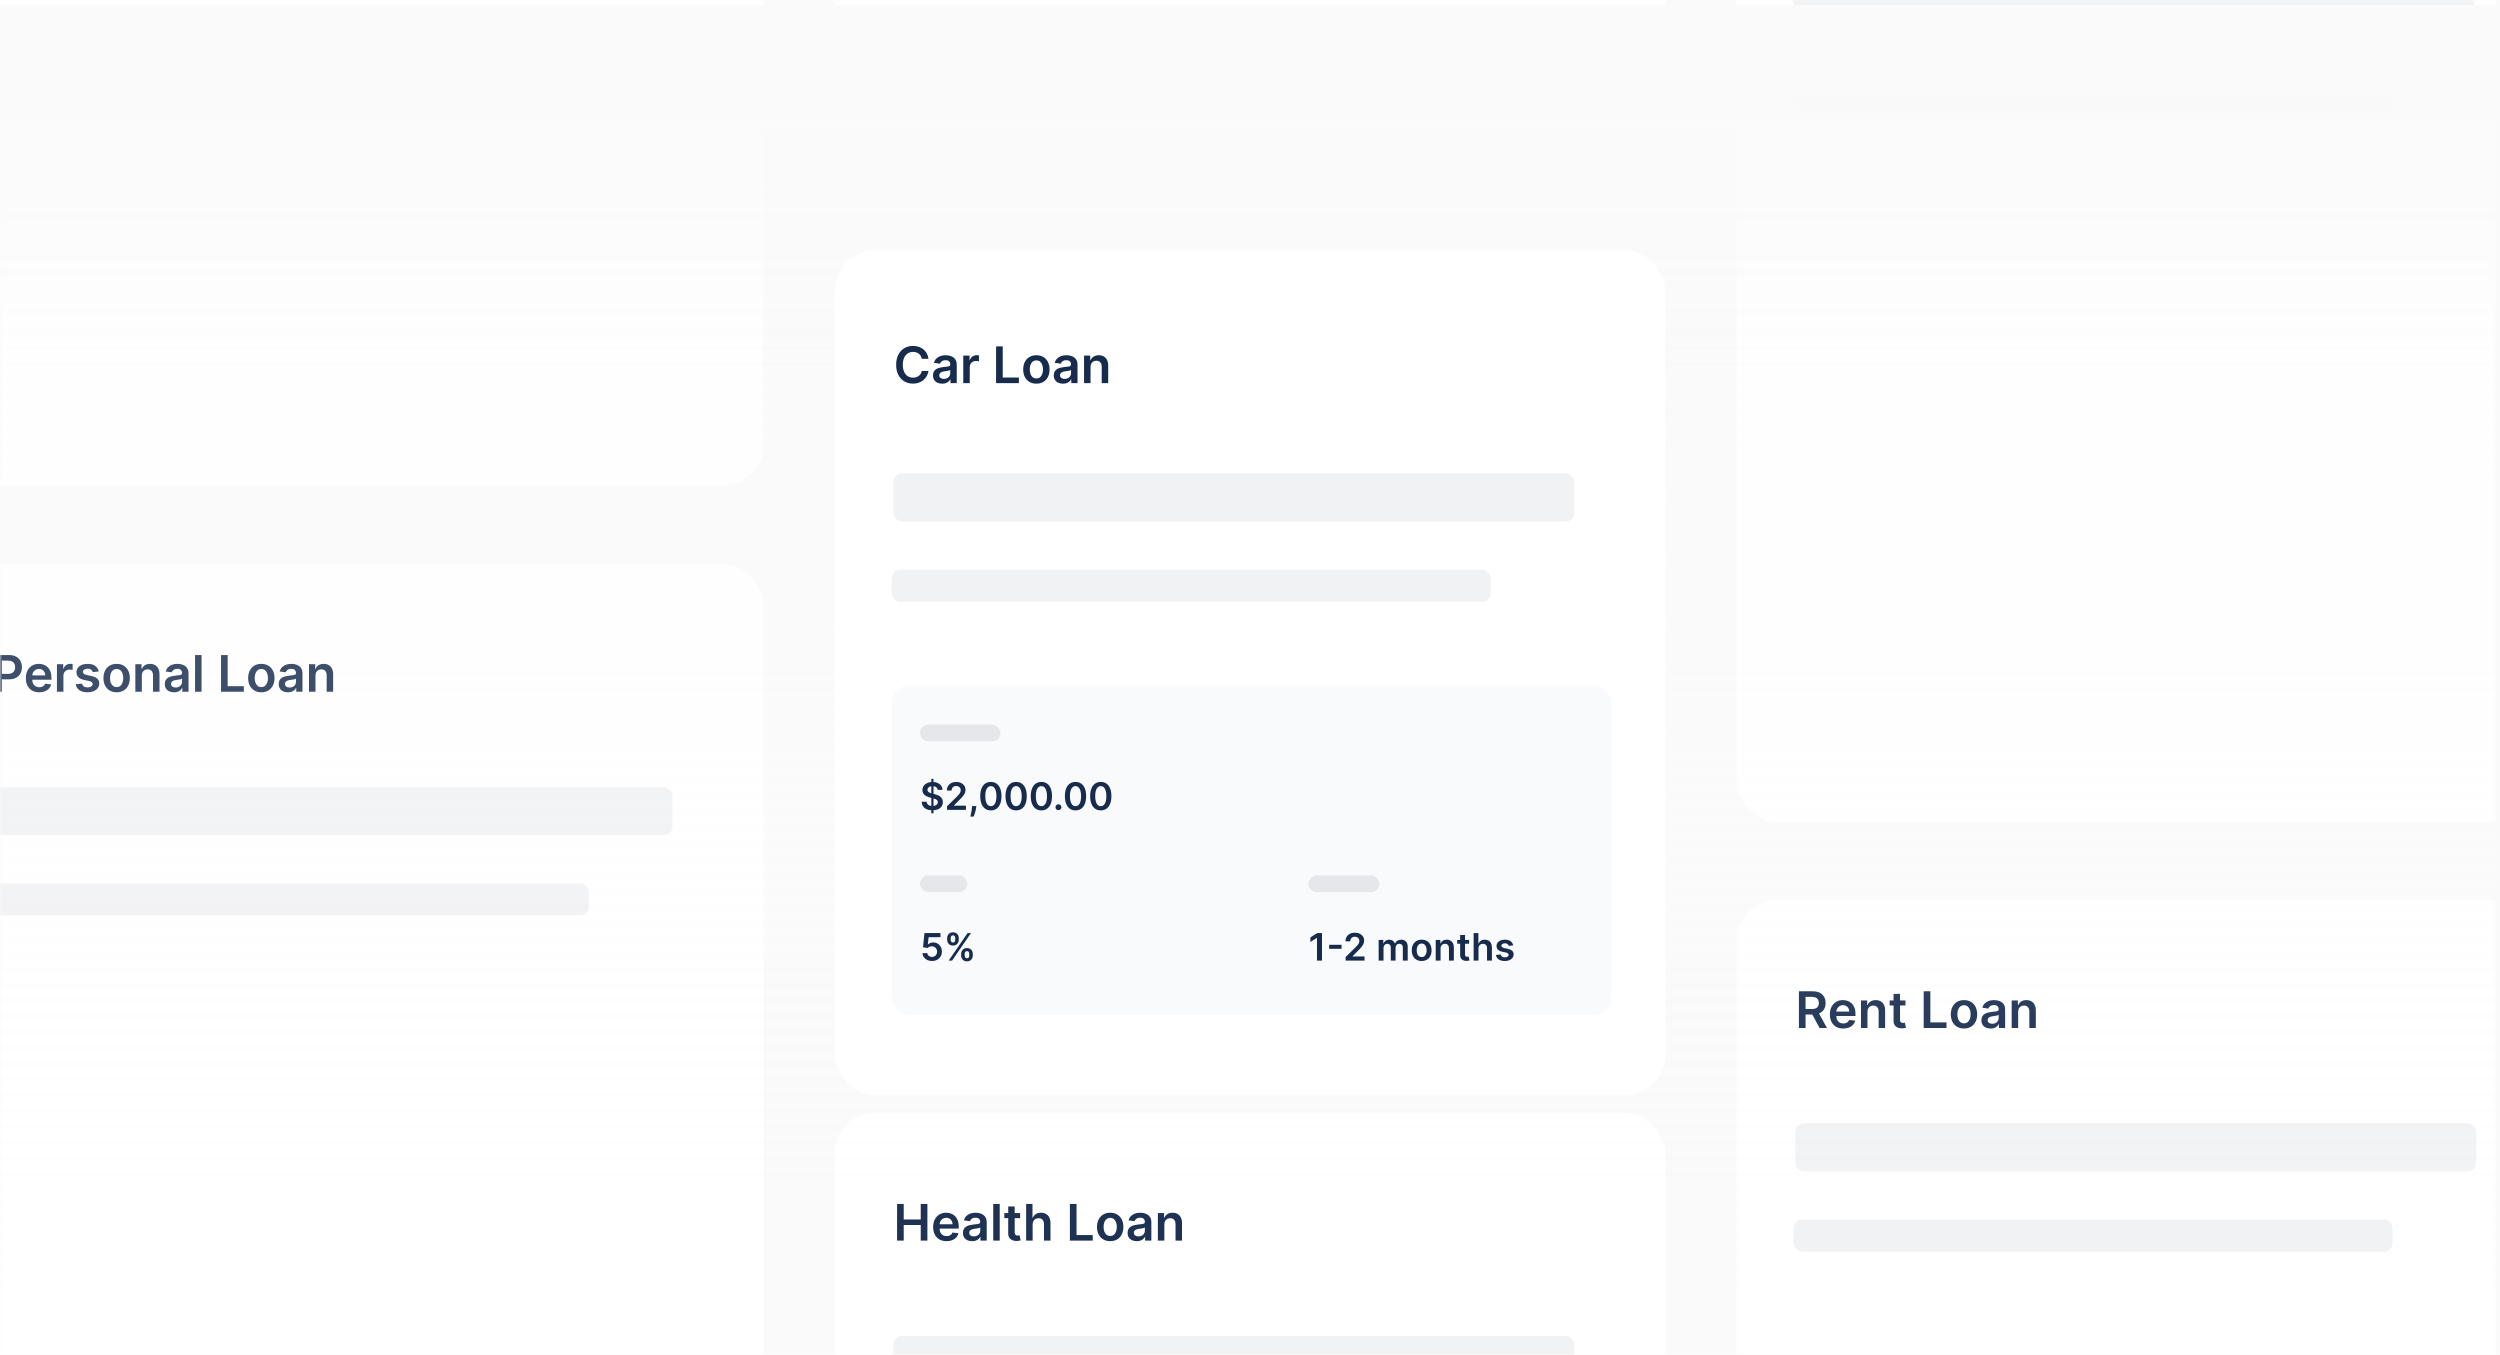 <svg width="596" height="323" viewBox="0 0 596 323" fill="none" xmlns="http://www.w3.org/2000/svg">
<rect width="596" height="323" fill="#FAFAFA"/>
<mask id="mask0_985_20171" style="mask-type:alpha" maskUnits="userSpaceOnUse" x="0" y="0" width="595" height="323">
<rect width="595" height="323" fill="#FAFAFA"/>
</mask>
<g mask="url(#mask0_985_20171)">
<g filter="url(#filter0_d_985_20171)">
<rect x="414" y="-56.584" width="198.023" height="252.57" rx="9.739" fill="white"/>
</g>
<rect x="427.549" y="-3.345" width="162.314" height="11.48" rx="2.101" fill="#F1F2F4"/>
<rect x="427.549" y="19.615" width="142.837" height="7.654" rx="2.101" fill="#F1F2F4"/>
<g filter="url(#filter1_d_985_20171)">
<rect x="199" y="-225.157" width="198.023" height="252.57" rx="9.739" fill="white"/>
</g>
<g filter="url(#filter2_d_985_20171)">
<rect x="199" y="265.237" width="198.023" height="252.57" rx="9.739" fill="white"/>
</g>
<path d="M213.863 295.762V287.013H215.448V290.717H219.502V287.013H221.091V295.762H219.502V292.046H215.448V295.762H213.863ZM225.652 295.891C224.994 295.891 224.426 295.754 223.947 295.48C223.471 295.204 223.105 294.814 222.849 294.31C222.593 293.803 222.465 293.206 222.465 292.52C222.465 291.845 222.593 291.253 222.849 290.743C223.108 290.23 223.47 289.831 223.934 289.547C224.398 289.259 224.944 289.115 225.57 289.115C225.975 289.115 226.356 289.181 226.715 289.312C227.077 289.44 227.396 289.639 227.672 289.91C227.951 290.18 228.171 290.525 228.33 290.944C228.49 291.359 228.569 291.855 228.569 292.43V292.904H223.191V291.862H227.087C227.084 291.566 227.02 291.302 226.895 291.072C226.769 290.838 226.594 290.655 226.369 290.521C226.147 290.387 225.888 290.32 225.592 290.32C225.276 290.32 224.998 290.397 224.759 290.551C224.519 290.702 224.333 290.901 224.199 291.149C224.068 291.394 224.001 291.663 223.998 291.956V292.866C223.998 293.248 224.068 293.575 224.208 293.849C224.347 294.119 224.542 294.327 224.793 294.472C225.044 294.615 225.337 294.686 225.673 294.686C225.898 294.686 226.102 294.655 226.284 294.592C226.466 294.526 226.624 294.431 226.758 294.306C226.892 294.18 226.993 294.025 227.061 293.84L228.505 294.002C228.414 294.384 228.24 294.717 227.984 295.002C227.731 295.284 227.406 295.503 227.01 295.66C226.614 295.814 226.161 295.891 225.652 295.891ZM231.766 295.895C231.35 295.895 230.976 295.821 230.642 295.673C230.312 295.522 230.05 295.3 229.856 295.006C229.665 294.713 229.57 294.351 229.57 293.921C229.57 293.551 229.638 293.245 229.775 293.003C229.912 292.761 230.098 292.567 230.335 292.422C230.571 292.276 230.837 292.167 231.134 292.093C231.433 292.016 231.742 291.96 232.061 291.926C232.445 291.886 232.757 291.851 232.996 291.819C233.235 291.785 233.409 291.734 233.517 291.666C233.629 291.594 233.684 291.485 233.684 291.337V291.311C233.684 290.989 233.589 290.74 233.398 290.563C233.207 290.387 232.932 290.299 232.573 290.299C232.195 290.299 231.894 290.381 231.672 290.546C231.453 290.712 231.305 290.907 231.228 291.132L229.784 290.927C229.898 290.528 230.086 290.195 230.348 289.927C230.61 289.656 230.93 289.454 231.309 289.32C231.688 289.184 232.106 289.115 232.565 289.115C232.881 289.115 233.196 289.152 233.509 289.226C233.822 289.3 234.108 289.423 234.368 289.594C234.627 289.762 234.835 289.991 234.991 290.281C235.151 290.572 235.231 290.935 235.231 291.371V295.762H233.744V294.861H233.693C233.599 295.043 233.466 295.214 233.295 295.374C233.127 295.53 232.915 295.657 232.659 295.754C232.405 295.848 232.108 295.895 231.766 295.895ZM232.167 294.759C232.478 294.759 232.747 294.697 232.975 294.575C233.203 294.45 233.378 294.284 233.5 294.079C233.626 293.874 233.688 293.651 233.688 293.409V292.635C233.64 292.675 233.557 292.712 233.441 292.746C233.327 292.781 233.198 292.81 233.056 292.836C232.914 292.862 232.773 292.885 232.633 292.904C232.494 292.924 232.373 292.941 232.27 292.956C232.039 292.987 231.833 293.038 231.651 293.11C231.468 293.181 231.324 293.28 231.219 293.409C231.114 293.534 231.061 293.696 231.061 293.896C231.061 294.18 231.165 294.395 231.373 294.541C231.581 294.686 231.846 294.759 232.167 294.759ZM238.332 287.013V295.762H236.786V287.013H238.332ZM243.199 289.201V290.397H239.427V289.201H243.199ZM240.358 287.629H241.904V293.789C241.904 293.997 241.936 294.156 241.998 294.267C242.064 294.375 242.149 294.45 242.255 294.489C242.36 294.529 242.477 294.549 242.605 294.549C242.702 294.549 242.79 294.542 242.87 294.528C242.953 294.514 243.015 294.501 243.058 294.489L243.319 295.698C243.236 295.727 243.118 295.758 242.964 295.792C242.813 295.827 242.628 295.846 242.409 295.852C242.021 295.864 241.672 295.805 241.362 295.677C241.051 295.546 240.805 295.344 240.623 295.07C240.443 294.797 240.355 294.455 240.358 294.045V287.629ZM246.18 291.918V295.762H244.633V287.013H246.146V290.316H246.222C246.376 289.945 246.614 289.653 246.936 289.44C247.261 289.223 247.673 289.115 248.175 289.115C248.63 289.115 249.028 289.211 249.367 289.401C249.706 289.592 249.968 289.871 250.153 290.239C250.341 290.606 250.435 291.055 250.435 291.584V295.762H248.888V291.824C248.888 291.382 248.774 291.039 248.546 290.794C248.321 290.546 248.005 290.422 247.598 290.422C247.325 290.422 247.08 290.482 246.863 290.602C246.65 290.719 246.482 290.888 246.359 291.11C246.239 291.332 246.18 291.602 246.18 291.918ZM255.063 295.762V287.013H256.648V294.434H260.502V295.762H255.063ZM264.671 295.891C264.03 295.891 263.475 295.75 263.005 295.468C262.535 295.186 262.171 294.791 261.911 294.284C261.655 293.777 261.527 293.185 261.527 292.507C261.527 291.829 261.655 291.236 261.911 290.726C262.171 290.216 262.535 289.82 263.005 289.538C263.475 289.256 264.03 289.115 264.671 289.115C265.312 289.115 265.867 289.256 266.337 289.538C266.807 289.82 267.17 290.216 267.427 290.726C267.686 291.236 267.815 291.829 267.815 292.507C267.815 293.185 267.686 293.777 267.427 294.284C267.17 294.791 266.807 295.186 266.337 295.468C265.867 295.75 265.312 295.891 264.671 295.891ZM264.68 294.652C265.027 294.652 265.318 294.556 265.551 294.366C265.785 294.172 265.958 293.913 266.072 293.588C266.189 293.263 266.247 292.902 266.247 292.503C266.247 292.101 266.189 291.738 266.072 291.414C265.958 291.086 265.785 290.825 265.551 290.632C265.318 290.438 265.027 290.341 264.68 290.341C264.324 290.341 264.027 290.438 263.791 290.632C263.558 290.825 263.382 291.086 263.266 291.414C263.152 291.738 263.095 292.101 263.095 292.503C263.095 292.902 263.152 293.263 263.266 293.588C263.382 293.913 263.558 294.172 263.791 294.366C264.027 294.556 264.324 294.652 264.68 294.652ZM271.016 295.895C270.6 295.895 270.226 295.821 269.893 295.673C269.562 295.522 269.3 295.3 269.107 295.006C268.916 294.713 268.82 294.351 268.82 293.921C268.82 293.551 268.889 293.245 269.025 293.003C269.162 292.761 269.349 292.567 269.585 292.422C269.821 292.276 270.088 292.167 270.384 292.093C270.683 292.016 270.992 291.96 271.311 291.926C271.695 291.886 272.007 291.851 272.246 291.819C272.486 291.785 272.659 291.734 272.768 291.666C272.879 291.594 272.934 291.485 272.934 291.337V291.311C272.934 290.989 272.839 290.74 272.648 290.563C272.457 290.387 272.182 290.299 271.824 290.299C271.445 290.299 271.144 290.381 270.922 290.546C270.703 290.712 270.555 290.907 270.478 291.132L269.034 290.927C269.148 290.528 269.336 290.195 269.598 289.927C269.86 289.656 270.18 289.454 270.559 289.32C270.938 289.184 271.356 289.115 271.815 289.115C272.131 289.115 272.446 289.152 272.759 289.226C273.072 289.3 273.359 289.423 273.618 289.594C273.877 289.762 274.085 289.991 274.241 290.281C274.401 290.572 274.481 290.935 274.481 291.371V295.762H272.994V294.861H272.943C272.849 295.043 272.716 295.214 272.546 295.374C272.377 295.53 272.165 295.657 271.909 295.754C271.656 295.848 271.358 295.895 271.016 295.895ZM271.418 294.759C271.728 294.759 271.997 294.697 272.225 294.575C272.453 294.45 272.628 294.284 272.751 294.079C272.876 293.874 272.939 293.651 272.939 293.409V292.635C272.89 292.675 272.808 292.712 272.691 292.746C272.577 292.781 272.449 292.81 272.306 292.836C272.164 292.862 272.023 292.885 271.883 292.904C271.744 292.924 271.623 292.941 271.52 292.956C271.29 292.987 271.083 293.038 270.901 293.11C270.719 293.181 270.575 293.28 270.469 293.409C270.364 293.534 270.311 293.696 270.311 293.896C270.311 294.18 270.415 294.395 270.623 294.541C270.831 294.686 271.096 294.759 271.418 294.759ZM277.582 291.918V295.762H276.036V289.201H277.514V290.316H277.591C277.742 289.948 277.982 289.656 278.313 289.44C278.646 289.223 279.057 289.115 279.547 289.115C280 289.115 280.395 289.212 280.731 289.406C281.07 289.599 281.332 289.88 281.517 290.247C281.705 290.615 281.797 291.06 281.794 291.584V295.762H280.248V291.824C280.248 291.385 280.134 291.042 279.906 290.794C279.681 290.546 279.369 290.422 278.971 290.422C278.7 290.422 278.459 290.482 278.249 290.602C278.041 290.719 277.877 290.888 277.757 291.11C277.641 291.332 277.582 291.602 277.582 291.918Z" fill="#172B4D"/>
<rect x="213" y="318.476" width="162.314" height="11.48" rx="2.101" fill="#F1F2F4"/>
<g filter="url(#filter3_d_985_20171)">
<rect x="-16" y="-136.745" width="198.023" height="252.57" rx="9.739" fill="white"/>
</g>
<g filter="url(#filter4_d_985_20171)">
<rect x="414" y="214.547" width="198.023" height="252.57" rx="9.739" fill="white"/>
</g>
<path d="M428.863 245.073V236.323H432.144C432.816 236.323 433.38 236.44 433.836 236.674C434.294 236.907 434.64 237.235 434.874 237.656C435.11 238.075 435.228 238.563 435.228 239.122C435.228 239.683 435.109 240.17 434.869 240.583C434.633 240.993 434.284 241.31 433.823 241.535C433.361 241.757 432.795 241.868 432.122 241.868H429.786V240.553H431.909C432.302 240.553 432.624 240.499 432.874 240.39C433.125 240.279 433.31 240.118 433.43 239.908C433.552 239.694 433.613 239.432 433.613 239.122C433.613 238.811 433.552 238.546 433.43 238.327C433.307 238.105 433.121 237.937 432.87 237.823C432.619 237.706 432.296 237.648 431.9 237.648H430.448V245.073H428.863ZM433.383 241.108L435.549 245.073H433.78L431.653 241.108H433.383ZM439.43 245.201C438.772 245.201 438.204 245.064 437.725 244.791C437.25 244.514 436.884 244.124 436.627 243.62C436.371 243.113 436.243 242.516 436.243 241.83C436.243 241.155 436.371 240.563 436.627 240.053C436.887 239.54 437.248 239.142 437.712 238.857C438.177 238.569 438.722 238.425 439.349 238.425C439.753 238.425 440.135 238.491 440.494 238.622C440.855 238.75 441.174 238.949 441.45 239.22C441.73 239.49 441.949 239.835 442.108 240.254C442.268 240.669 442.348 241.165 442.348 241.74V242.215H436.969V241.172H440.865C440.862 240.876 440.798 240.613 440.673 240.382C440.548 240.148 440.372 239.965 440.147 239.831C439.925 239.697 439.666 239.63 439.37 239.63C439.054 239.63 438.776 239.707 438.537 239.861C438.298 240.012 438.111 240.211 437.977 240.459C437.846 240.704 437.779 240.973 437.777 241.266V242.176C437.777 242.558 437.846 242.885 437.986 243.159C438.125 243.429 438.32 243.637 438.571 243.782C438.822 243.925 439.115 243.996 439.451 243.996C439.676 243.996 439.88 243.965 440.062 243.902C440.244 243.836 440.402 243.741 440.536 243.616C440.67 243.49 440.771 243.335 440.84 243.15L442.283 243.312C442.192 243.694 442.019 244.027 441.762 244.312C441.509 244.594 441.184 244.813 440.788 244.97C440.392 245.124 439.94 245.201 439.43 245.201ZM445.202 241.228V245.073H443.656V238.511H445.134V239.626H445.211C445.362 239.258 445.602 238.966 445.933 238.75C446.266 238.533 446.678 238.425 447.167 238.425C447.62 238.425 448.015 238.522 448.351 238.716C448.69 238.909 448.952 239.19 449.137 239.557C449.325 239.925 449.417 240.37 449.415 240.894V245.073H447.868V241.134C447.868 240.695 447.754 240.352 447.526 240.104C447.301 239.856 446.989 239.732 446.591 239.732C446.32 239.732 446.08 239.792 445.869 239.912C445.661 240.029 445.497 240.198 445.377 240.42C445.261 240.642 445.202 240.912 445.202 241.228ZM454.263 238.511V239.707H450.491V238.511H454.263ZM451.422 236.939H452.969V243.099C452.969 243.307 453 243.466 453.063 243.577C453.128 243.686 453.214 243.76 453.319 243.799C453.425 243.839 453.541 243.859 453.669 243.859C453.766 243.859 453.855 243.852 453.934 243.838C454.017 243.824 454.08 243.811 454.122 243.799L454.383 245.008C454.3 245.037 454.182 245.068 454.028 245.102C453.877 245.137 453.692 245.157 453.473 245.162C453.086 245.174 452.737 245.115 452.426 244.987C452.116 244.856 451.87 244.654 451.687 244.38C451.508 244.107 451.42 243.765 451.422 243.355V236.939ZM458.609 245.073V236.323H460.194V243.744H464.047V245.073H458.609ZM468.217 245.201C467.576 245.201 467.021 245.06 466.551 244.778C466.081 244.496 465.716 244.101 465.457 243.594C465.201 243.087 465.073 242.495 465.073 241.817C465.073 241.139 465.201 240.546 465.457 240.036C465.716 239.526 466.081 239.13 466.551 238.848C467.021 238.566 467.576 238.425 468.217 238.425C468.858 238.425 469.413 238.566 469.883 238.848C470.353 239.13 470.716 239.526 470.972 240.036C471.231 240.546 471.361 241.139 471.361 241.817C471.361 242.495 471.231 243.087 470.972 243.594C470.716 244.101 470.353 244.496 469.883 244.778C469.413 245.06 468.858 245.201 468.217 245.201ZM468.225 243.962C468.573 243.962 468.863 243.866 469.097 243.676C469.33 243.482 469.504 243.223 469.618 242.898C469.735 242.573 469.793 242.212 469.793 241.813C469.793 241.411 469.735 241.048 469.618 240.724C469.504 240.396 469.33 240.135 469.097 239.942C468.863 239.748 468.573 239.651 468.225 239.651C467.869 239.651 467.573 239.748 467.337 239.942C467.103 240.135 466.928 240.396 466.811 240.724C466.697 241.048 466.64 241.411 466.64 241.813C466.64 242.212 466.697 242.573 466.811 242.898C466.928 243.223 467.103 243.482 467.337 243.676C467.573 243.866 467.869 243.962 468.225 243.962ZM474.562 245.205C474.146 245.205 473.771 245.131 473.438 244.983C473.108 244.832 472.846 244.61 472.652 244.316C472.461 244.023 472.366 243.661 472.366 243.231C472.366 242.861 472.434 242.555 472.571 242.313C472.708 242.071 472.894 241.877 473.131 241.732C473.367 241.587 473.633 241.477 473.93 241.403C474.229 241.326 474.538 241.27 474.857 241.236C475.241 241.196 475.553 241.161 475.792 241.129C476.031 241.095 476.205 241.044 476.313 240.976C476.424 240.904 476.48 240.795 476.48 240.647V240.621C476.48 240.299 476.385 240.05 476.194 239.873C476.003 239.697 475.728 239.609 475.369 239.609C474.99 239.609 474.69 239.691 474.468 239.856C474.249 240.022 474.1 240.217 474.024 240.442L472.58 240.237C472.693 239.838 472.881 239.505 473.143 239.237C473.405 238.966 473.726 238.764 474.105 238.63C474.483 238.494 474.902 238.425 475.361 238.425C475.677 238.425 475.991 238.462 476.305 238.536C476.618 238.61 476.904 238.733 477.163 238.904C477.423 239.072 477.631 239.301 477.787 239.592C477.947 239.882 478.026 240.245 478.026 240.681V245.073H476.54V244.171H476.488C476.394 244.353 476.262 244.524 476.091 244.684C475.923 244.84 475.711 244.967 475.455 245.064C475.201 245.158 474.904 245.205 474.562 245.205ZM474.963 244.069C475.274 244.069 475.543 244.007 475.771 243.885C475.999 243.76 476.174 243.594 476.296 243.389C476.422 243.184 476.484 242.961 476.484 242.719V241.945C476.436 241.985 476.353 242.022 476.236 242.056C476.122 242.091 475.994 242.121 475.852 242.146C475.71 242.172 475.569 242.195 475.429 242.215C475.289 242.234 475.168 242.252 475.066 242.266C474.835 242.297 474.629 242.348 474.446 242.42C474.264 242.491 474.12 242.59 474.015 242.719C473.91 242.844 473.857 243.006 473.857 243.206C473.857 243.49 473.961 243.705 474.169 243.851C474.377 243.996 474.642 244.069 474.963 244.069ZM481.128 241.228V245.073H479.581V238.511H481.06V239.626H481.136C481.287 239.258 481.528 238.966 481.858 238.75C482.192 238.533 482.603 238.425 483.093 238.425C483.546 238.425 483.94 238.522 484.276 238.716C484.615 238.909 484.877 239.19 485.062 239.557C485.25 239.925 485.343 240.37 485.34 240.894V245.073H483.794V241.134C483.794 240.695 483.68 240.352 483.452 240.104C483.227 239.856 482.915 239.732 482.516 239.732C482.246 239.732 482.005 239.792 481.794 239.912C481.586 240.029 481.423 240.198 481.303 240.42C481.186 240.642 481.128 240.912 481.128 241.228Z" fill="#172B4D"/>
<rect x="428" y="267.786" width="162.314" height="11.48" rx="2.101" fill="#F1F2F4"/>
<rect x="427.549" y="290.747" width="142.837" height="7.654" rx="2.101" fill="#F1F2F4"/>
<g filter="url(#filter5_d_985_20171)">
<rect x="-16" y="134.387" width="198.023" height="252.57" rx="9.739" fill="white"/>
</g>
<path d="M-1.137 164.912V156.163H2.144C2.816 156.163 3.38 156.288 3.836 156.539C4.294 156.789 4.64 157.134 4.874 157.573C5.11 158.008 5.228 158.504 5.228 159.059C5.228 159.62 5.11 160.119 4.874 160.554C4.637 160.99 4.288 161.333 3.827 161.584C3.366 161.832 2.797 161.956 2.123 161.956H-0.052V160.653H1.909C2.302 160.653 2.624 160.584 2.874 160.448C3.125 160.311 3.31 160.123 3.43 159.884C3.552 159.644 3.613 159.37 3.613 159.059C3.613 158.749 3.552 158.475 3.43 158.239C3.31 158.003 3.124 157.819 2.87 157.688C2.619 157.554 2.296 157.487 1.9 157.487H0.448V164.912H-1.137ZM9.348 165.04C8.69 165.04 8.121 164.903 7.643 164.63C7.167 164.354 6.801 163.963 6.545 163.459C6.289 162.952 6.161 162.356 6.161 161.669C6.161 160.994 6.289 160.402 6.545 159.892C6.804 159.38 7.166 158.981 7.63 158.696C8.094 158.408 8.64 158.265 9.266 158.265C9.671 158.265 10.052 158.33 10.411 158.461C10.773 158.589 11.092 158.789 11.368 159.059C11.647 159.33 11.867 159.674 12.026 160.093C12.186 160.509 12.265 161.004 12.265 161.58V162.054H6.887V161.012H10.783C10.78 160.715 10.716 160.452 10.591 160.221C10.465 159.988 10.29 159.804 10.065 159.67C9.843 159.536 9.584 159.469 9.288 159.469C8.972 159.469 8.694 159.546 8.455 159.7C8.215 159.851 8.029 160.05 7.895 160.298C7.764 160.543 7.697 160.812 7.694 161.105V162.015C7.694 162.397 7.764 162.725 7.904 162.998C8.043 163.269 8.238 163.476 8.489 163.622C8.739 163.764 9.033 163.835 9.369 163.835C9.594 163.835 9.798 163.804 9.98 163.741C10.162 163.676 10.32 163.58 10.454 163.455C10.588 163.33 10.689 163.175 10.757 162.989L12.201 163.152C12.11 163.533 11.936 163.867 11.68 164.151C11.427 164.433 11.102 164.653 10.706 164.809C10.31 164.963 9.857 165.04 9.348 165.04ZM13.574 164.912V158.35H15.073V159.444H15.142C15.261 159.065 15.466 158.773 15.757 158.568C16.05 158.36 16.385 158.256 16.761 158.256C16.846 158.256 16.941 158.26 17.047 158.269C17.155 158.275 17.245 158.285 17.316 158.299V159.721C17.25 159.699 17.146 159.679 17.004 159.662C16.864 159.642 16.729 159.632 16.598 159.632C16.316 159.632 16.063 159.693 15.838 159.815C15.616 159.935 15.441 160.102 15.312 160.315C15.184 160.529 15.12 160.775 15.12 161.054V164.912H13.574ZM23.53 160.084L22.12 160.238C22.08 160.096 22.01 159.962 21.91 159.837C21.814 159.711 21.683 159.61 21.517 159.533C21.352 159.456 21.15 159.418 20.911 159.418C20.589 159.418 20.318 159.488 20.099 159.627C19.883 159.767 19.776 159.948 19.779 160.17C19.776 160.361 19.846 160.516 19.988 160.636C20.133 160.755 20.373 160.853 20.706 160.93L21.825 161.17C22.446 161.303 22.907 161.516 23.209 161.806C23.514 162.097 23.668 162.477 23.671 162.947C23.668 163.36 23.547 163.724 23.307 164.04C23.071 164.354 22.742 164.599 22.321 164.775C21.899 164.952 21.415 165.04 20.868 165.04C20.065 165.04 19.419 164.872 18.929 164.536C18.439 164.197 18.147 163.726 18.053 163.122L19.561 162.977C19.629 163.273 19.774 163.496 19.997 163.647C20.219 163.798 20.508 163.874 20.864 163.874C21.231 163.874 21.526 163.798 21.748 163.647C21.973 163.496 22.086 163.31 22.086 163.088C22.086 162.9 22.013 162.745 21.868 162.622C21.725 162.5 21.503 162.406 21.201 162.34L20.082 162.105C19.453 161.974 18.987 161.753 18.685 161.443C18.383 161.13 18.234 160.734 18.236 160.255C18.234 159.851 18.343 159.501 18.566 159.204C18.791 158.905 19.102 158.675 19.501 158.512C19.903 158.347 20.365 158.265 20.89 158.265C21.658 158.265 22.264 158.428 22.705 158.756C23.149 159.083 23.424 159.526 23.53 160.084ZM27.808 165.04C27.167 165.04 26.612 164.899 26.142 164.617C25.672 164.335 25.307 163.941 25.048 163.434C24.792 162.927 24.664 162.334 24.664 161.657C24.664 160.979 24.792 160.385 25.048 159.875C25.307 159.365 25.672 158.969 26.142 158.688C26.612 158.406 27.167 158.265 27.808 158.265C28.449 158.265 29.004 158.406 29.474 158.688C29.944 158.969 30.307 159.365 30.563 159.875C30.823 160.385 30.952 160.979 30.952 161.657C30.952 162.334 30.823 162.927 30.563 163.434C30.307 163.941 29.944 164.335 29.474 164.617C29.004 164.899 28.449 165.04 27.808 165.04ZM27.817 163.801C28.164 163.801 28.454 163.706 28.688 163.515C28.922 163.321 29.095 163.062 29.209 162.737C29.326 162.413 29.384 162.051 29.384 161.652C29.384 161.251 29.326 160.888 29.209 160.563C29.095 160.235 28.922 159.975 28.688 159.781C28.454 159.588 28.164 159.491 27.817 159.491C27.46 159.491 27.164 159.588 26.928 159.781C26.694 159.975 26.519 160.235 26.402 160.563C26.289 160.888 26.232 161.251 26.232 161.652C26.232 162.051 26.289 162.413 26.402 162.737C26.519 163.062 26.694 163.321 26.928 163.515C27.164 163.706 27.46 163.801 27.817 163.801ZM33.811 161.067V164.912H32.265V158.35H33.743V159.465H33.82C33.971 159.098 34.211 158.806 34.542 158.589C34.875 158.373 35.286 158.265 35.776 158.265C36.229 158.265 36.624 158.361 36.96 158.555C37.299 158.749 37.561 159.029 37.746 159.397C37.934 159.764 38.026 160.21 38.023 160.734V164.912H36.477V160.973C36.477 160.534 36.363 160.191 36.135 159.944C35.91 159.696 35.598 159.572 35.2 159.572C34.929 159.572 34.688 159.632 34.478 159.751C34.27 159.868 34.106 160.037 33.986 160.26C33.87 160.482 33.811 160.751 33.811 161.067ZM41.484 165.044C41.068 165.044 40.694 164.97 40.36 164.822C40.03 164.671 39.768 164.449 39.574 164.156C39.383 163.862 39.288 163.501 39.288 163.071C39.288 162.7 39.356 162.394 39.493 162.152C39.63 161.91 39.816 161.716 40.053 161.571C40.289 161.426 40.555 161.316 40.852 161.242C41.151 161.165 41.46 161.11 41.779 161.076C42.163 161.036 42.475 161 42.714 160.969C42.953 160.935 43.127 160.883 43.235 160.815C43.346 160.744 43.402 160.634 43.402 160.486V160.46C43.402 160.139 43.306 159.889 43.116 159.713C42.925 159.536 42.65 159.448 42.291 159.448C41.912 159.448 41.612 159.531 41.39 159.696C41.17 159.861 41.022 160.056 40.946 160.281L39.502 160.076C39.615 159.677 39.803 159.344 40.066 159.076C40.328 158.806 40.648 158.604 41.027 158.47C41.406 158.333 41.824 158.265 42.283 158.265C42.599 158.265 42.913 158.302 43.227 158.376C43.54 158.45 43.826 158.572 44.085 158.743C44.345 158.911 44.553 159.14 44.709 159.431C44.869 159.721 44.948 160.084 44.948 160.52V164.912H43.462V164.01H43.41C43.316 164.193 43.184 164.364 43.013 164.523C42.845 164.68 42.633 164.806 42.377 164.903C42.123 164.997 41.826 165.044 41.484 165.044ZM41.885 163.908C42.196 163.908 42.465 163.847 42.693 163.724C42.921 163.599 43.096 163.434 43.218 163.229C43.343 163.024 43.406 162.8 43.406 162.558V161.785C43.358 161.825 43.275 161.862 43.158 161.896C43.044 161.93 42.916 161.96 42.774 161.986C42.632 162.011 42.491 162.034 42.351 162.054C42.212 162.074 42.09 162.091 41.988 162.105C41.757 162.136 41.551 162.188 41.368 162.259C41.186 162.33 41.042 162.43 40.937 162.558C40.832 162.683 40.779 162.846 40.779 163.045C40.779 163.33 40.883 163.545 41.091 163.69C41.299 163.835 41.563 163.908 41.885 163.908ZM48.05 156.163V164.912H46.503V156.163H48.05ZM52.693 164.912V156.163H54.277V163.583H58.131V164.912H52.693ZM62.3 165.04C61.66 165.04 61.104 164.899 60.634 164.617C60.164 164.335 59.8 163.941 59.541 163.434C59.284 162.927 59.156 162.334 59.156 161.657C59.156 160.979 59.284 160.385 59.541 159.875C59.8 159.365 60.164 158.969 60.634 158.688C61.104 158.406 61.66 158.265 62.3 158.265C62.941 158.265 63.496 158.406 63.966 158.688C64.436 158.969 64.799 159.365 65.056 159.875C65.315 160.385 65.445 160.979 65.445 161.657C65.445 162.334 65.315 162.927 65.056 163.434C64.799 163.941 64.436 164.335 63.966 164.617C63.496 164.899 62.941 165.04 62.3 165.04ZM62.309 163.801C62.656 163.801 62.947 163.706 63.18 163.515C63.414 163.321 63.588 163.062 63.702 162.737C63.818 162.413 63.877 162.051 63.877 161.652C63.877 161.251 63.818 160.888 63.702 160.563C63.588 160.235 63.414 159.975 63.18 159.781C62.947 159.588 62.656 159.491 62.309 159.491C61.953 159.491 61.657 159.588 61.42 159.781C61.187 159.975 61.011 160.235 60.895 160.563C60.781 160.888 60.724 161.251 60.724 161.652C60.724 162.051 60.781 162.413 60.895 162.737C61.011 163.062 61.187 163.321 61.42 163.515C61.657 163.706 61.953 163.801 62.309 163.801ZM68.645 165.044C68.23 165.044 67.855 164.97 67.522 164.822C67.191 164.671 66.929 164.449 66.736 164.156C66.545 163.862 66.45 163.501 66.45 163.071C66.45 162.7 66.518 162.394 66.654 162.152C66.791 161.91 66.978 161.716 67.214 161.571C67.451 161.426 67.717 161.316 68.013 161.242C68.312 161.165 68.621 161.11 68.94 161.076C69.325 161.036 69.636 161 69.876 160.969C70.115 160.935 70.289 160.883 70.397 160.815C70.508 160.744 70.563 160.634 70.563 160.486V160.46C70.563 160.139 70.468 159.889 70.277 159.713C70.086 159.536 69.811 159.448 69.453 159.448C69.074 159.448 68.773 159.531 68.551 159.696C68.332 159.861 68.184 160.056 68.107 160.281L66.663 160.076C66.777 159.677 66.965 159.344 67.227 159.076C67.489 158.806 67.809 158.604 68.188 158.47C68.567 158.333 68.986 158.265 69.444 158.265C69.76 158.265 70.075 158.302 70.388 158.376C70.701 158.45 70.988 158.572 71.247 158.743C71.506 158.911 71.714 159.14 71.871 159.431C72.03 159.721 72.11 160.084 72.11 160.52V164.912H70.623V164.01H70.572C70.478 164.193 70.346 164.364 70.175 164.523C70.007 164.68 69.794 164.806 69.538 164.903C69.285 164.997 68.987 165.044 68.645 165.044ZM69.047 163.908C69.357 163.908 69.626 163.847 69.854 163.724C70.082 163.599 70.257 163.434 70.38 163.229C70.505 163.024 70.568 162.8 70.568 162.558V161.785C70.519 161.825 70.437 161.862 70.32 161.896C70.206 161.93 70.078 161.96 69.935 161.986C69.793 162.011 69.652 162.034 69.513 162.054C69.373 162.074 69.252 162.091 69.149 162.105C68.919 162.136 68.712 162.188 68.53 162.259C68.348 162.33 68.204 162.43 68.099 162.558C67.993 162.683 67.94 162.846 67.94 163.045C67.94 163.33 68.044 163.545 68.252 163.69C68.46 163.835 68.725 163.908 69.047 163.908ZM75.211 161.067V164.912H73.665V158.35H75.143V159.465H75.22C75.371 159.098 75.612 158.806 75.942 158.589C76.275 158.373 76.687 158.265 77.177 158.265C77.629 158.265 78.024 158.361 78.36 158.555C78.699 158.749 78.961 159.029 79.146 159.397C79.334 159.764 79.426 160.21 79.424 160.734V164.912H77.877V160.973C77.877 160.534 77.763 160.191 77.535 159.944C77.31 159.696 76.999 159.572 76.6 159.572C76.329 159.572 76.089 159.632 75.878 159.751C75.67 159.868 75.506 160.037 75.386 160.26C75.27 160.482 75.211 160.751 75.211 161.067Z" fill="#172B4D"/>
<rect x="-2" y="187.625" width="162.314" height="11.48" rx="2.101" fill="#F1F2F4"/>
<rect x="-2.451" y="210.586" width="142.837" height="7.654" rx="2.101" fill="#F1F2F4"/>
<rect x="596" y="323" width="596" height="321.821" transform="rotate(-180 596 323)" fill="url(#paint0_linear_985_20171)"/>
<g filter="url(#filter6_d_985_20171)">
<g filter="url(#filter7_d_985_20171)">
<rect x="199" y="45.974" width="198" height="201.58" rx="9.739" fill="white"/>
</g>
<path d="M221.352 71.881H219.754C219.708 71.619 219.624 71.387 219.502 71.185C219.38 70.98 219.227 70.806 219.045 70.664C218.863 70.521 218.655 70.414 218.421 70.343C218.191 70.269 217.941 70.232 217.674 70.232C217.198 70.232 216.776 70.352 216.409 70.591C216.042 70.827 215.754 71.175 215.546 71.633C215.338 72.089 215.234 72.646 215.234 73.304C215.234 73.973 215.338 74.537 215.546 74.995C215.757 75.451 216.045 75.796 216.409 76.029C216.776 76.26 217.197 76.375 217.669 76.375C217.931 76.375 218.176 76.341 218.404 76.273C218.635 76.201 218.841 76.098 219.024 75.961C219.209 75.824 219.364 75.656 219.489 75.457C219.617 75.257 219.706 75.03 219.754 74.773L221.352 74.782C221.292 75.198 221.162 75.588 220.963 75.952C220.767 76.317 220.509 76.639 220.19 76.918C219.871 77.194 219.498 77.41 219.071 77.567C218.643 77.721 218.169 77.798 217.648 77.798C216.879 77.798 216.193 77.62 215.589 77.264C214.985 76.908 214.509 76.394 214.162 75.722C213.815 75.049 213.641 74.243 213.641 73.304C213.641 72.361 213.816 71.555 214.166 70.886C214.517 70.214 214.994 69.7 215.597 69.344C216.201 68.987 216.885 68.809 217.648 68.809C218.135 68.809 218.588 68.878 219.006 69.015C219.425 69.151 219.798 69.352 220.126 69.617C220.453 69.879 220.722 70.201 220.933 70.582C221.147 70.961 221.286 71.394 221.352 71.881ZM224.623 77.811C224.207 77.811 223.833 77.737 223.5 77.588C223.169 77.438 222.907 77.215 222.713 76.922C222.523 76.629 222.427 76.267 222.427 75.837C222.427 75.467 222.496 75.161 222.632 74.918C222.769 74.676 222.956 74.483 223.192 74.338C223.428 74.192 223.695 74.083 223.991 74.009C224.29 73.932 224.599 73.876 224.918 73.842C225.302 73.802 225.614 73.766 225.853 73.735C226.093 73.701 226.266 73.65 226.375 73.581C226.486 73.51 226.541 73.4 226.541 73.252V73.227C226.541 72.905 226.446 72.656 226.255 72.479C226.064 72.303 225.789 72.214 225.431 72.214C225.052 72.214 224.751 72.297 224.529 72.462C224.31 72.627 224.162 72.822 224.085 73.047L222.641 72.842C222.755 72.444 222.943 72.11 223.205 71.843C223.467 71.572 223.787 71.37 224.166 71.236C224.545 71.099 224.963 71.031 225.422 71.031C225.738 71.031 226.053 71.068 226.366 71.142C226.679 71.216 226.966 71.338 227.225 71.509C227.484 71.677 227.692 71.907 227.848 72.197C228.008 72.488 228.088 72.851 228.088 73.287V77.678H226.601V76.777H226.55C226.456 76.959 226.323 77.13 226.152 77.29C225.984 77.446 225.772 77.573 225.516 77.67C225.262 77.764 224.965 77.811 224.623 77.811ZM225.025 76.674C225.335 76.674 225.604 76.613 225.832 76.491C226.06 76.365 226.235 76.2 226.358 75.995C226.483 75.79 226.545 75.566 226.545 75.324V74.551C226.497 74.591 226.414 74.628 226.298 74.662C226.184 74.696 226.056 74.726 225.913 74.752C225.771 74.778 225.63 74.8 225.49 74.82C225.351 74.84 225.23 74.857 225.127 74.871C224.896 74.903 224.69 74.954 224.508 75.025C224.325 75.097 224.182 75.196 224.076 75.324C223.971 75.45 223.918 75.612 223.918 75.811C223.918 76.096 224.022 76.311 224.23 76.456C224.438 76.602 224.703 76.674 225.025 76.674ZM229.643 77.678V71.116H231.142V72.21H231.211C231.33 71.831 231.535 71.539 231.826 71.334C232.119 71.126 232.454 71.022 232.83 71.022C232.915 71.022 233.01 71.027 233.116 71.035C233.224 71.041 233.314 71.051 233.385 71.065V72.488C233.319 72.465 233.216 72.445 233.073 72.428C232.934 72.408 232.798 72.398 232.667 72.398C232.385 72.398 232.132 72.459 231.907 72.582C231.685 72.701 231.51 72.868 231.381 73.082C231.253 73.295 231.189 73.541 231.189 73.821V77.678H229.643ZM237.465 77.678V68.929H239.05V76.35H242.903V77.678H237.465ZM247.073 77.806C246.432 77.806 245.876 77.665 245.406 77.383C244.937 77.102 244.572 76.707 244.313 76.2C244.056 75.693 243.928 75.101 243.928 74.423C243.928 73.745 244.056 73.151 244.313 72.641C244.572 72.132 244.937 71.736 245.406 71.454C245.876 71.172 246.432 71.031 247.073 71.031C247.713 71.031 248.269 71.172 248.739 71.454C249.209 71.736 249.572 72.132 249.828 72.641C250.087 73.151 250.217 73.745 250.217 74.423C250.217 75.101 250.087 75.693 249.828 76.2C249.572 76.707 249.209 77.102 248.739 77.383C248.269 77.665 247.713 77.806 247.073 77.806ZM247.081 76.567C247.429 76.567 247.719 76.472 247.953 76.281C248.186 76.088 248.36 75.828 248.474 75.504C248.591 75.179 248.649 74.817 248.649 74.419C248.649 74.017 248.591 73.654 248.474 73.329C248.36 73.002 248.186 72.741 247.953 72.547C247.719 72.354 247.429 72.257 247.081 72.257C246.725 72.257 246.429 72.354 246.193 72.547C245.959 72.741 245.784 73.002 245.667 73.329C245.553 73.654 245.496 74.017 245.496 74.419C245.496 74.817 245.553 75.179 245.667 75.504C245.784 75.828 245.959 76.088 246.193 76.281C246.429 76.472 246.725 76.567 247.081 76.567ZM253.418 77.811C253.002 77.811 252.627 77.737 252.294 77.588C251.964 77.438 251.702 77.215 251.508 76.922C251.317 76.629 251.222 76.267 251.222 75.837C251.222 75.467 251.29 75.161 251.427 74.918C251.563 74.676 251.75 74.483 251.986 74.338C252.223 74.192 252.489 74.083 252.785 74.009C253.084 73.932 253.393 73.876 253.712 73.842C254.097 73.802 254.409 73.766 254.648 73.735C254.887 73.701 255.061 73.65 255.169 73.581C255.28 73.51 255.336 73.4 255.336 73.252V73.227C255.336 72.905 255.24 72.656 255.049 72.479C254.859 72.303 254.584 72.214 254.225 72.214C253.846 72.214 253.546 72.297 253.324 72.462C253.104 72.627 252.956 72.822 252.879 73.047L251.435 72.842C251.549 72.444 251.737 72.11 251.999 71.843C252.261 71.572 252.582 71.37 252.96 71.236C253.339 71.099 253.758 71.031 254.216 71.031C254.533 71.031 254.847 71.068 255.161 71.142C255.474 71.216 255.76 71.338 256.019 71.509C256.278 71.677 256.486 71.907 256.643 72.197C256.802 72.488 256.882 72.851 256.882 73.287V77.678H255.395V76.777H255.344C255.25 76.959 255.118 77.13 254.947 77.29C254.779 77.446 254.567 77.573 254.31 77.67C254.057 77.764 253.759 77.811 253.418 77.811ZM253.819 76.674C254.13 76.674 254.399 76.613 254.627 76.491C254.854 76.365 255.03 76.2 255.152 75.995C255.277 75.79 255.34 75.566 255.34 75.324V74.551C255.292 74.591 255.209 74.628 255.092 74.662C254.978 74.696 254.85 74.726 254.708 74.752C254.565 74.778 254.424 74.8 254.285 74.82C254.145 74.84 254.024 74.857 253.922 74.871C253.691 74.903 253.484 74.954 253.302 75.025C253.12 75.097 252.976 75.196 252.871 75.324C252.765 75.45 252.713 75.612 252.713 75.811C252.713 76.096 252.817 76.311 253.025 76.456C253.232 76.602 253.497 76.674 253.819 76.674ZM259.984 73.833V77.678H258.437V71.116H259.915V72.231H259.992C260.143 71.864 260.384 71.572 260.714 71.356C261.047 71.139 261.459 71.031 261.949 71.031C262.402 71.031 262.796 71.128 263.132 71.322C263.471 71.515 263.733 71.796 263.918 72.163C264.106 72.53 264.199 72.976 264.196 73.5V77.678H262.649V73.739C262.649 73.301 262.535 72.958 262.308 72.71C262.083 72.462 261.771 72.338 261.372 72.338C261.101 72.338 260.861 72.398 260.65 72.518C260.442 72.634 260.278 72.804 260.159 73.026C260.042 73.248 259.984 73.517 259.984 73.833Z" fill="#172B4D"/>
<rect x="213" y="99.213" width="162.314" height="11.48" rx="2.101" fill="#F1F2F4"/>
<rect x="212.549" y="122.174" width="142.837" height="7.654" rx="2.101" fill="#F1F2F4"/>
<rect x="212.549" y="149.789" width="171.616" height="78.527" rx="4.201" fill="#F9FAFB"/>
<path d="M222.024 180.236V172.025H222.55V180.236H222.024ZM223.541 174.652C223.511 174.372 223.385 174.154 223.163 173.998C222.942 173.842 222.656 173.764 222.303 173.764C222.055 173.764 221.842 173.801 221.665 173.876C221.487 173.951 221.351 174.052 221.257 174.181C221.163 174.309 221.115 174.455 221.113 174.62C221.113 174.757 221.144 174.876 221.206 174.976C221.27 175.077 221.357 175.162 221.466 175.233C221.575 175.301 221.696 175.359 221.828 175.406C221.961 175.453 222.095 175.492 222.229 175.525L222.845 175.679C223.093 175.736 223.332 175.814 223.56 175.913C223.791 176.011 223.998 176.135 224.179 176.285C224.363 176.434 224.509 176.615 224.616 176.827C224.723 177.039 224.776 177.287 224.776 177.571C224.776 177.956 224.678 178.295 224.481 178.588C224.284 178.879 224 179.106 223.628 179.271C223.258 179.433 222.81 179.515 222.284 179.515C221.773 179.515 221.329 179.436 220.953 179.277C220.578 179.119 220.286 178.888 220.074 178.585C219.864 178.281 219.751 177.911 219.734 177.475H220.905C220.922 177.704 220.992 177.894 221.116 178.046C221.24 178.197 221.402 178.311 221.601 178.386C221.802 178.461 222.026 178.498 222.274 178.498C222.533 178.498 222.76 178.459 222.954 178.382C223.151 178.303 223.305 178.194 223.416 178.055C223.527 177.914 223.584 177.75 223.586 177.561C223.584 177.39 223.534 177.249 223.435 177.138C223.337 177.025 223.199 176.931 223.022 176.856C222.846 176.779 222.641 176.71 222.406 176.65L221.658 176.458C221.117 176.319 220.69 176.108 220.375 175.826C220.063 175.542 219.907 175.164 219.907 174.694C219.907 174.307 220.012 173.968 220.221 173.677C220.433 173.386 220.721 173.161 221.084 173C221.448 172.838 221.859 172.756 222.319 172.756C222.785 172.756 223.194 172.838 223.544 173C223.897 173.161 224.174 173.384 224.375 173.671C224.576 173.955 224.68 174.282 224.686 174.652H223.541ZM225.773 179.415V178.556L228.053 176.32C228.271 176.1 228.453 175.904 228.599 175.733C228.744 175.562 228.853 175.396 228.926 175.236C228.998 175.075 229.035 174.904 229.035 174.723C229.035 174.515 228.988 174.338 228.894 174.19C228.8 174.041 228.67 173.925 228.506 173.844C228.341 173.763 228.154 173.722 227.944 173.722C227.728 173.722 227.539 173.767 227.377 173.857C227.214 173.944 227.088 174.069 226.998 174.232C226.91 174.394 226.867 174.588 226.867 174.812H225.734C225.734 174.395 225.829 174.033 226.02 173.725C226.21 173.417 226.472 173.179 226.806 173.01C227.141 172.841 227.526 172.756 227.96 172.756C228.401 172.756 228.788 172.839 229.121 173.003C229.455 173.168 229.714 173.394 229.898 173.68C230.084 173.967 230.177 174.294 230.177 174.662C230.177 174.908 230.13 175.149 230.036 175.387C229.942 175.624 229.776 175.887 229.538 176.176C229.303 176.464 228.973 176.814 228.547 177.225L227.415 178.376V178.421H230.276V179.415H225.773ZM232.759 178.517L232.717 178.87C232.687 179.139 232.634 179.413 232.557 179.691C232.482 179.971 232.403 180.229 232.319 180.464C232.236 180.699 232.169 180.884 232.117 181.019H231.335C231.365 180.889 231.405 180.711 231.457 180.487C231.51 180.262 231.561 180.01 231.61 179.73C231.66 179.449 231.693 179.165 231.71 178.876L231.732 178.517H232.759ZM236.219 179.54C235.691 179.54 235.237 179.407 234.859 179.139C234.483 178.87 234.193 178.482 233.99 177.975C233.789 177.466 233.688 176.854 233.688 176.137C233.69 175.421 233.792 174.811 233.993 174.309C234.196 173.804 234.486 173.419 234.862 173.154C235.241 172.889 235.693 172.756 236.219 172.756C236.745 172.756 237.197 172.889 237.576 173.154C237.954 173.419 238.244 173.804 238.445 174.309C238.648 174.814 238.75 175.423 238.75 176.137C238.75 176.856 238.648 177.469 238.445 177.978C238.244 178.485 237.954 178.872 237.576 179.139C237.199 179.407 236.747 179.54 236.219 179.54ZM236.219 178.536C236.629 178.536 236.953 178.334 237.191 177.93C237.43 177.524 237.55 176.926 237.55 176.137C237.55 175.615 237.496 175.177 237.386 174.822C237.277 174.467 237.123 174.2 236.925 174.02C236.726 173.838 236.49 173.748 236.219 173.748C235.81 173.748 235.488 173.951 235.25 174.357C235.013 174.761 234.893 175.355 234.891 176.137C234.889 176.661 234.941 177.102 235.048 177.459C235.157 177.816 235.311 178.085 235.51 178.267C235.709 178.447 235.945 178.536 236.219 178.536ZM242.243 179.54C241.715 179.54 241.262 179.407 240.883 179.139C240.507 178.87 240.217 178.482 240.014 177.975C239.813 177.466 239.713 176.854 239.713 176.137C239.715 175.421 239.816 174.811 240.017 174.309C240.221 173.804 240.51 173.419 240.887 173.154C241.265 172.889 241.717 172.756 242.243 172.756C242.77 172.756 243.222 172.889 243.6 173.154C243.979 173.419 244.268 173.804 244.469 174.309C244.673 174.814 244.774 175.423 244.774 176.137C244.774 176.856 244.673 177.469 244.469 177.978C244.268 178.485 243.979 178.872 243.6 179.139C243.224 179.407 242.772 179.54 242.243 179.54ZM242.243 178.536C242.654 178.536 242.978 178.334 243.215 177.93C243.455 177.524 243.575 176.926 243.575 176.137C243.575 175.615 243.52 175.177 243.411 174.822C243.302 174.467 243.148 174.2 242.949 174.02C242.75 173.838 242.515 173.748 242.243 173.748C241.835 173.748 241.512 173.951 241.275 174.357C241.037 174.761 240.918 175.355 240.916 176.137C240.913 176.661 240.966 177.102 241.073 177.459C241.182 177.816 241.336 178.085 241.535 178.267C241.733 178.447 241.97 178.536 242.243 178.536ZM248.268 179.54C247.74 179.54 247.287 179.407 246.908 179.139C246.532 178.87 246.242 178.482 246.039 177.975C245.838 177.466 245.737 176.854 245.737 176.137C245.739 175.421 245.841 174.811 246.042 174.309C246.245 173.804 246.535 173.419 246.911 173.154C247.29 172.889 247.742 172.756 248.268 172.756C248.794 172.756 249.246 172.889 249.625 173.154C250.003 173.419 250.293 173.804 250.494 174.309C250.697 174.814 250.799 175.423 250.799 176.137C250.799 176.856 250.697 177.469 250.494 177.978C250.293 178.485 250.003 178.872 249.625 179.139C249.248 179.407 248.796 179.54 248.268 179.54ZM248.268 178.536C248.679 178.536 249.003 178.334 249.24 177.93C249.479 177.524 249.599 176.926 249.599 176.137C249.599 175.615 249.545 175.177 249.436 174.822C249.327 174.467 249.173 174.2 248.974 174.02C248.775 173.838 248.54 173.748 248.268 173.748C247.86 173.748 247.537 173.951 247.299 174.357C247.062 174.761 246.942 175.355 246.94 176.137C246.938 176.661 246.99 177.102 247.097 177.459C247.206 177.816 247.36 178.085 247.559 178.267C247.758 178.447 247.994 178.536 248.268 178.536ZM252.337 179.486C252.142 179.486 251.975 179.417 251.836 179.281C251.697 179.144 251.629 178.977 251.631 178.78C251.629 178.588 251.697 178.423 251.836 178.286C251.975 178.149 252.142 178.081 252.337 178.081C252.525 178.081 252.689 178.149 252.828 178.286C252.969 178.423 253.04 178.588 253.042 178.78C253.04 178.911 253.006 179.029 252.94 179.136C252.876 179.243 252.79 179.329 252.683 179.393C252.578 179.455 252.463 179.486 252.337 179.486ZM256.401 179.54C255.873 179.54 255.419 179.407 255.041 179.139C254.664 178.87 254.375 178.482 254.171 177.975C253.97 177.466 253.87 176.854 253.87 176.137C253.872 175.421 253.974 174.811 254.175 174.309C254.378 173.804 254.668 173.419 255.044 173.154C255.422 172.889 255.875 172.756 256.401 172.756C256.927 172.756 257.379 172.889 257.758 173.154C258.136 173.419 258.426 173.804 258.627 174.309C258.83 174.814 258.931 175.423 258.931 176.137C258.931 176.856 258.83 177.469 258.627 177.978C258.426 178.485 258.136 178.872 257.758 179.139C257.381 179.407 256.929 179.54 256.401 179.54ZM256.401 178.536C256.811 178.536 257.135 178.334 257.373 177.93C257.612 177.524 257.732 176.926 257.732 176.137C257.732 175.615 257.677 175.177 257.568 174.822C257.459 174.467 257.305 174.2 257.106 174.02C256.908 173.838 256.672 173.748 256.401 173.748C255.992 173.748 255.669 173.951 255.432 174.357C255.195 174.761 255.075 175.355 255.073 176.137C255.071 176.661 255.123 177.102 255.23 177.459C255.339 177.816 255.493 178.085 255.692 178.267C255.891 178.447 256.127 178.536 256.401 178.536ZM262.425 179.54C261.897 179.54 261.444 179.407 261.065 179.139C260.689 178.87 260.399 178.482 260.196 177.975C259.995 177.466 259.895 176.854 259.895 176.137C259.897 175.421 259.998 174.811 260.199 174.309C260.402 173.804 260.692 173.419 261.068 173.154C261.447 172.889 261.899 172.756 262.425 172.756C262.951 172.756 263.404 172.889 263.782 173.154C264.161 173.419 264.45 173.804 264.651 174.309C264.854 174.814 264.956 175.423 264.956 176.137C264.956 176.856 264.854 177.469 264.651 177.978C264.45 178.485 264.161 178.872 263.782 179.139C263.406 179.407 262.953 179.54 262.425 179.54ZM262.425 178.536C262.836 178.536 263.16 178.334 263.397 177.93C263.637 177.524 263.756 176.926 263.756 176.137C263.756 175.615 263.702 175.177 263.593 174.822C263.484 174.467 263.33 174.2 263.131 174.02C262.932 173.838 262.697 173.748 262.425 173.748C262.017 173.748 261.694 173.951 261.457 174.357C261.219 174.761 261.099 175.355 261.097 176.137C261.095 176.661 261.148 177.102 261.255 177.459C261.364 177.816 261.518 178.085 261.716 178.267C261.915 178.447 262.152 178.536 262.425 178.536Z" fill="#172B4D"/>
<rect x="219.323" y="159.106" width="19.194" height="3.993" rx="1.996" fill="#E5E7EB"/>
<path d="M222.191 215.441C221.763 215.441 221.38 215.361 221.042 215.201C220.705 215.038 220.436 214.816 220.237 214.533C220.041 214.251 219.936 213.928 219.923 213.565H221.078C221.099 213.834 221.216 214.054 221.427 214.225C221.639 214.394 221.894 214.479 222.191 214.479C222.424 214.479 222.631 214.425 222.813 214.318C222.995 214.212 223.138 214.063 223.243 213.873C223.348 213.682 223.399 213.465 223.397 213.222C223.399 212.973 223.347 212.753 223.24 212.561C223.133 212.368 222.986 212.218 222.8 212.109C222.614 211.997 222.4 211.942 222.159 211.942C221.962 211.94 221.768 211.976 221.578 212.051C221.388 212.126 221.237 212.224 221.126 212.346L220.051 212.169L220.395 208.782H224.205V209.777H221.379L221.19 211.518H221.229C221.35 211.375 221.523 211.256 221.745 211.162C221.967 211.066 222.211 211.018 222.476 211.018C222.874 211.018 223.229 211.112 223.541 211.3C223.853 211.486 224.099 211.743 224.279 212.07C224.459 212.397 224.548 212.771 224.548 213.193C224.548 213.627 224.448 214.014 224.247 214.354C224.048 214.692 223.771 214.958 223.416 215.152C223.063 215.345 222.655 215.441 222.191 215.441ZM229.135 214.12V213.773C229.135 213.519 229.189 213.285 229.295 213.071C229.405 212.857 229.563 212.685 229.77 212.554C229.978 212.424 230.229 212.359 230.524 212.359C230.828 212.359 231.082 212.424 231.287 212.554C231.493 212.683 231.648 212.854 231.752 213.068C231.859 213.281 231.913 213.517 231.913 213.773V214.12C231.913 214.374 231.859 214.608 231.752 214.822C231.646 215.036 231.488 215.208 231.281 215.338C231.076 215.469 230.823 215.534 230.524 215.534C230.225 215.534 229.971 215.469 229.764 215.338C229.556 215.208 229.399 215.036 229.292 214.822C229.187 214.608 229.135 214.374 229.135 214.12ZM229.972 213.773V214.12C229.972 214.289 230.013 214.444 230.094 214.585C230.175 214.726 230.319 214.796 230.524 214.796C230.731 214.796 230.874 214.727 230.951 214.588C231.03 214.447 231.069 214.291 231.069 214.12V213.773C231.069 213.602 231.032 213.446 230.957 213.305C230.882 213.162 230.738 213.09 230.524 213.09C230.323 213.09 230.181 213.162 230.097 213.305C230.014 213.446 229.972 213.602 229.972 213.773ZM225.796 210.36V210.014C225.796 209.757 225.851 209.522 225.96 209.308C226.069 209.094 226.227 208.923 226.434 208.795C226.642 208.665 226.893 208.599 227.188 208.599C227.49 208.599 227.743 208.665 227.948 208.795C228.156 208.923 228.312 209.094 228.417 209.308C228.521 209.522 228.574 209.757 228.574 210.014V210.36C228.574 210.617 228.52 210.852 228.413 211.066C228.309 211.278 228.153 211.448 227.945 211.576C227.738 211.704 227.485 211.769 227.188 211.769C226.887 211.769 226.632 211.704 226.425 211.576C226.219 211.448 226.063 211.277 225.956 211.063C225.85 210.849 225.796 210.615 225.796 210.36ZM226.64 210.014V210.36C226.64 210.531 226.679 210.688 226.758 210.829C226.84 210.968 226.983 211.037 227.188 211.037C227.393 211.037 227.535 210.968 227.612 210.829C227.691 210.688 227.73 210.531 227.73 210.36V210.014C227.73 209.843 227.693 209.687 227.618 209.546C227.543 209.402 227.4 209.331 227.188 209.331C226.985 209.331 226.843 209.402 226.762 209.546C226.68 209.689 226.64 209.845 226.64 210.014ZM226.162 215.351L230.678 208.782H231.48L226.964 215.351H226.162Z" fill="#172B4D"/>
<rect x="219.323" y="195.042" width="11.29" height="3.993" rx="1.996" fill="#E5E7EB"/>
<path d="M315.161 208.782V215.351H313.971V209.94H313.932L312.396 210.922V209.831L314.029 208.782H315.161ZM319.828 211.589V212.545H316.871V211.589H319.828ZM320.807 215.351V214.492L323.088 212.256C323.306 212.036 323.487 211.84 323.633 211.669C323.778 211.498 323.887 211.332 323.96 211.172C324.033 211.012 324.069 210.84 324.069 210.659C324.069 210.451 324.022 210.274 323.928 210.126C323.834 209.977 323.704 209.861 323.54 209.78C323.375 209.699 323.188 209.658 322.978 209.658C322.763 209.658 322.573 209.703 322.411 209.793C322.248 209.88 322.122 210.005 322.032 210.168C321.945 210.33 321.901 210.524 321.901 210.749H320.768C320.768 210.332 320.864 209.969 321.054 209.661C321.244 209.353 321.506 209.115 321.84 208.946C322.176 208.777 322.56 208.692 322.995 208.692C323.435 208.692 323.822 208.775 324.156 208.939C324.489 209.104 324.748 209.33 324.932 209.616C325.118 209.903 325.211 210.23 325.211 210.598C325.211 210.844 325.164 211.085 325.07 211.323C324.976 211.56 324.81 211.823 324.573 212.112C324.337 212.4 324.007 212.75 323.581 213.161L322.449 214.312V214.357H325.31V215.351H320.807ZM328.67 215.351V210.425H329.78V211.262H329.838C329.94 210.979 330.11 210.759 330.348 210.601C330.585 210.441 330.868 210.36 331.198 210.36C331.531 210.36 331.813 210.442 332.041 210.604C332.272 210.765 332.435 210.984 332.529 211.262H332.58C332.689 210.988 332.873 210.77 333.132 210.607C333.393 210.443 333.702 210.36 334.059 210.36C334.512 210.36 334.882 210.504 335.169 210.79C335.455 211.077 335.599 211.495 335.599 212.044V215.351H334.434V212.224C334.434 211.918 334.353 211.695 334.19 211.554C334.028 211.41 333.829 211.339 333.594 211.339C333.314 211.339 333.095 211.426 332.936 211.602C332.78 211.775 332.702 212.001 332.702 212.279V215.351H331.563V212.176C331.563 211.921 331.486 211.718 331.332 211.566C331.181 211.415 330.982 211.339 330.736 211.339C330.569 211.339 330.417 211.381 330.28 211.467C330.144 211.55 330.035 211.669 329.953 211.823C329.872 211.975 329.831 212.152 329.831 212.355V215.351H328.67ZM338.926 215.448C338.444 215.448 338.027 215.342 337.675 215.13C337.322 214.918 337.048 214.622 336.853 214.242C336.661 213.861 336.565 213.416 336.565 212.907C336.565 212.398 336.661 211.952 336.853 211.57C337.048 211.187 337.322 210.89 337.675 210.678C338.027 210.466 338.444 210.36 338.926 210.36C339.407 210.36 339.824 210.466 340.176 210.678C340.529 210.89 340.802 211.187 340.994 211.57C341.189 211.952 341.286 212.398 341.286 212.907C341.286 213.416 341.189 213.861 340.994 214.242C340.802 214.622 340.529 214.918 340.176 215.13C339.824 215.342 339.407 215.448 338.926 215.448ZM338.932 214.517C339.193 214.517 339.411 214.446 339.586 214.302C339.762 214.157 339.892 213.962 339.978 213.719C340.065 213.475 340.109 213.203 340.109 212.904C340.109 212.602 340.065 212.33 339.978 212.086C339.892 211.84 339.762 211.644 339.586 211.499C339.411 211.354 339.193 211.281 338.932 211.281C338.665 211.281 338.442 211.354 338.265 211.499C338.089 211.644 337.958 211.84 337.87 212.086C337.785 212.33 337.742 212.602 337.742 212.904C337.742 213.203 337.785 213.475 337.87 213.719C337.958 213.962 338.089 214.157 338.265 214.302C338.442 214.446 338.665 214.517 338.932 214.517ZM343.433 212.465V215.351H342.272V210.425H343.382V211.262H343.439C343.553 210.986 343.733 210.767 343.981 210.604C344.232 210.442 344.541 210.36 344.908 210.36C345.248 210.36 345.545 210.433 345.797 210.579C346.051 210.724 346.248 210.935 346.387 211.21C346.528 211.486 346.598 211.821 346.596 212.214V215.351H345.434V212.394C345.434 212.065 345.349 211.807 345.178 211.621C345.009 211.435 344.775 211.342 344.475 211.342C344.272 211.342 344.092 211.387 343.933 211.477C343.777 211.564 343.654 211.692 343.564 211.858C343.477 212.025 343.433 212.227 343.433 212.465ZM350.236 210.425V211.323H347.404V210.425H350.236ZM348.103 209.244H349.264V213.869C349.264 214.026 349.288 214.145 349.335 214.229C349.384 214.31 349.448 214.366 349.527 214.395C349.606 214.425 349.694 214.44 349.79 214.44C349.863 214.44 349.929 214.435 349.989 214.424C350.051 214.414 350.098 214.404 350.13 214.395L350.326 215.303C350.264 215.325 350.175 215.348 350.06 215.374C349.946 215.399 349.807 215.414 349.643 215.419C349.352 215.427 349.09 215.383 348.857 215.287C348.624 215.189 348.439 215.037 348.302 214.832C348.167 214.626 348.101 214.37 348.103 214.062V209.244ZM352.474 212.465V215.351H351.313V208.782H352.448V211.262H352.506C352.622 210.984 352.8 210.765 353.042 210.604C353.286 210.442 353.596 210.36 353.972 210.36C354.314 210.36 354.613 210.432 354.867 210.575C355.121 210.719 355.318 210.928 355.457 211.204C355.598 211.48 355.669 211.817 355.669 212.214V215.351H354.508V212.394C354.508 212.063 354.422 211.805 354.251 211.621C354.082 211.435 353.845 211.342 353.539 211.342C353.334 211.342 353.15 211.387 352.987 211.477C352.827 211.564 352.701 211.692 352.609 211.858C352.519 212.025 352.474 212.227 352.474 212.465ZM360.746 211.727L359.688 211.842C359.658 211.735 359.606 211.635 359.531 211.541C359.458 211.447 359.36 211.371 359.236 211.313C359.112 211.255 358.96 211.226 358.78 211.226C358.539 211.226 358.335 211.279 358.171 211.384C358.008 211.488 357.928 211.624 357.93 211.791C357.928 211.934 357.98 212.051 358.087 212.141C358.196 212.23 358.376 212.304 358.626 212.362L359.467 212.542C359.933 212.642 360.279 212.801 360.506 213.019C360.735 213.238 360.85 213.523 360.852 213.876C360.85 214.186 360.759 214.46 360.58 214.697C360.402 214.932 360.155 215.116 359.839 215.249C359.522 215.381 359.159 215.448 358.748 215.448C358.145 215.448 357.66 215.321 357.292 215.069C356.924 214.815 356.705 214.461 356.634 214.007L357.767 213.898C357.818 214.121 357.927 214.289 358.094 214.402C358.261 214.515 358.478 214.572 358.745 214.572C359.021 214.572 359.242 214.515 359.409 214.402C359.578 214.289 359.662 214.148 359.662 213.982C359.662 213.841 359.608 213.724 359.499 213.632C359.392 213.54 359.225 213.47 358.998 213.42L358.158 213.244C357.685 213.146 357.336 212.98 357.109 212.747C356.882 212.512 356.77 212.214 356.772 211.855C356.77 211.551 356.852 211.288 357.019 211.066C357.188 210.842 357.422 210.668 357.722 210.546C358.023 210.422 358.371 210.36 358.764 210.36C359.341 210.36 359.796 210.483 360.127 210.729C360.461 210.975 360.667 211.308 360.746 211.727Z" fill="#172B4D"/>
<rect x="311.905" y="195.042" width="16.936" height="3.993" rx="1.996" fill="#E5E7EB"/>
</g>
</g>
<defs>
<filter id="filter0_d_985_20171" x="412.701" y="-57.883" width="200.62" height="255.168" filterUnits="userSpaceOnUse" color-interpolation-filters="sRGB">
<feFlood flood-opacity="0" result="BackgroundImageFix"/>
<feColorMatrix in="SourceAlpha" type="matrix" values="0 0 0 0 0 0 0 0 0 0 0 0 0 0 0 0 0 0 127 0" result="hardAlpha"/>
<feMorphology radius="1.299" operator="dilate" in="SourceAlpha" result="effect1_dropShadow_985_20171"/>
<feOffset/>
<feComposite in2="hardAlpha" operator="out"/>
<feColorMatrix type="matrix" values="0 0 0 0 0.035 0 0 0 0 0.118 0 0 0 0 0.259 0 0 0 0.07 0"/>
<feBlend mode="normal" in2="BackgroundImageFix" result="effect1_dropShadow_985_20171"/>
<feBlend mode="normal" in="SourceGraphic" in2="effect1_dropShadow_985_20171" result="shape"/>
</filter>
<filter id="filter1_d_985_20171" x="197.701" y="-226.455" width="200.62" height="255.168" filterUnits="userSpaceOnUse" color-interpolation-filters="sRGB">
<feFlood flood-opacity="0" result="BackgroundImageFix"/>
<feColorMatrix in="SourceAlpha" type="matrix" values="0 0 0 0 0 0 0 0 0 0 0 0 0 0 0 0 0 0 127 0" result="hardAlpha"/>
<feMorphology radius="1.299" operator="dilate" in="SourceAlpha" result="effect1_dropShadow_985_20171"/>
<feOffset/>
<feComposite in2="hardAlpha" operator="out"/>
<feColorMatrix type="matrix" values="0 0 0 0 0.035 0 0 0 0 0.118 0 0 0 0 0.259 0 0 0 0.07 0"/>
<feBlend mode="normal" in2="BackgroundImageFix" result="effect1_dropShadow_985_20171"/>
<feBlend mode="normal" in="SourceGraphic" in2="effect1_dropShadow_985_20171" result="shape"/>
</filter>
<filter id="filter2_d_985_20171" x="197.701" y="263.939" width="200.62" height="255.168" filterUnits="userSpaceOnUse" color-interpolation-filters="sRGB">
<feFlood flood-opacity="0" result="BackgroundImageFix"/>
<feColorMatrix in="SourceAlpha" type="matrix" values="0 0 0 0 0 0 0 0 0 0 0 0 0 0 0 0 0 0 127 0" result="hardAlpha"/>
<feMorphology radius="1.299" operator="dilate" in="SourceAlpha" result="effect1_dropShadow_985_20171"/>
<feOffset/>
<feComposite in2="hardAlpha" operator="out"/>
<feColorMatrix type="matrix" values="0 0 0 0 0.035 0 0 0 0 0.118 0 0 0 0 0.259 0 0 0 0.07 0"/>
<feBlend mode="normal" in2="BackgroundImageFix" result="effect1_dropShadow_985_20171"/>
<feBlend mode="normal" in="SourceGraphic" in2="effect1_dropShadow_985_20171" result="shape"/>
</filter>
<filter id="filter3_d_985_20171" x="-17.299" y="-138.043" width="200.62" height="255.168" filterUnits="userSpaceOnUse" color-interpolation-filters="sRGB">
<feFlood flood-opacity="0" result="BackgroundImageFix"/>
<feColorMatrix in="SourceAlpha" type="matrix" values="0 0 0 0 0 0 0 0 0 0 0 0 0 0 0 0 0 0 127 0" result="hardAlpha"/>
<feMorphology radius="1.299" operator="dilate" in="SourceAlpha" result="effect1_dropShadow_985_20171"/>
<feOffset/>
<feComposite in2="hardAlpha" operator="out"/>
<feColorMatrix type="matrix" values="0 0 0 0 0.035 0 0 0 0 0.118 0 0 0 0 0.259 0 0 0 0.07 0"/>
<feBlend mode="normal" in2="BackgroundImageFix" result="effect1_dropShadow_985_20171"/>
<feBlend mode="normal" in="SourceGraphic" in2="effect1_dropShadow_985_20171" result="shape"/>
</filter>
<filter id="filter4_d_985_20171" x="412.701" y="213.249" width="200.62" height="255.168" filterUnits="userSpaceOnUse" color-interpolation-filters="sRGB">
<feFlood flood-opacity="0" result="BackgroundImageFix"/>
<feColorMatrix in="SourceAlpha" type="matrix" values="0 0 0 0 0 0 0 0 0 0 0 0 0 0 0 0 0 0 127 0" result="hardAlpha"/>
<feMorphology radius="1.299" operator="dilate" in="SourceAlpha" result="effect1_dropShadow_985_20171"/>
<feOffset/>
<feComposite in2="hardAlpha" operator="out"/>
<feColorMatrix type="matrix" values="0 0 0 0 0.035 0 0 0 0 0.118 0 0 0 0 0.259 0 0 0 0.07 0"/>
<feBlend mode="normal" in2="BackgroundImageFix" result="effect1_dropShadow_985_20171"/>
<feBlend mode="normal" in="SourceGraphic" in2="effect1_dropShadow_985_20171" result="shape"/>
</filter>
<filter id="filter5_d_985_20171" x="-17.299" y="133.088" width="200.62" height="255.168" filterUnits="userSpaceOnUse" color-interpolation-filters="sRGB">
<feFlood flood-opacity="0" result="BackgroundImageFix"/>
<feColorMatrix in="SourceAlpha" type="matrix" values="0 0 0 0 0 0 0 0 0 0 0 0 0 0 0 0 0 0 127 0" result="hardAlpha"/>
<feMorphology radius="1.299" operator="dilate" in="SourceAlpha" result="effect1_dropShadow_985_20171"/>
<feOffset/>
<feComposite in2="hardAlpha" operator="out"/>
<feColorMatrix type="matrix" values="0 0 0 0 0.035 0 0 0 0 0.118 0 0 0 0 0.259 0 0 0 0.07 0"/>
<feBlend mode="normal" in2="BackgroundImageFix" result="effect1_dropShadow_985_20171"/>
<feBlend mode="normal" in="SourceGraphic" in2="effect1_dropShadow_985_20171" result="shape"/>
</filter>
<filter id="filter6_d_985_20171" x="158.03" y="18.661" width="279.941" height="283.521" filterUnits="userSpaceOnUse" color-interpolation-filters="sRGB">
<feFlood flood-opacity="0" result="BackgroundImageFix"/>
<feColorMatrix in="SourceAlpha" type="matrix" values="0 0 0 0 0 0 0 0 0 0 0 0 0 0 0 0 0 0 127 0" result="hardAlpha"/>
<feOffset dy="13.657"/>
<feGaussianBlur stdDeviation="20.485"/>
<feColorMatrix type="matrix" values="0 0 0 0 0.392 0 0 0 0 0.392 0 0 0 0 0.435 0 0 0 0.2 0"/>
<feBlend mode="normal" in2="BackgroundImageFix" result="effect1_dropShadow_985_20171"/>
<feBlend mode="normal" in="SourceGraphic" in2="effect1_dropShadow_985_20171" result="shape"/>
</filter>
<filter id="filter7_d_985_20171" x="197.701" y="44.676" width="200.597" height="204.177" filterUnits="userSpaceOnUse" color-interpolation-filters="sRGB">
<feFlood flood-opacity="0" result="BackgroundImageFix"/>
<feColorMatrix in="SourceAlpha" type="matrix" values="0 0 0 0 0 0 0 0 0 0 0 0 0 0 0 0 0 0 127 0" result="hardAlpha"/>
<feMorphology radius="1.299" operator="dilate" in="SourceAlpha" result="effect1_dropShadow_985_20171"/>
<feOffset/>
<feComposite in2="hardAlpha" operator="out"/>
<feColorMatrix type="matrix" values="0 0 0 0 0.035 0 0 0 0 0.118 0 0 0 0 0.259 0 0 0 0.07 0"/>
<feBlend mode="normal" in2="BackgroundImageFix" result="effect1_dropShadow_985_20171"/>
<feBlend mode="normal" in="SourceGraphic" in2="effect1_dropShadow_985_20171" result="shape"/>
</filter>
<linearGradient id="paint0_linear_985_20171" x1="894" y1="323" x2="894" y2="644.821" gradientUnits="userSpaceOnUse">
<stop stop-color="#FAFAFA" stop-opacity="0"/>
<stop offset="0.765" stop-color="#FAFAFA" stop-opacity="0.26"/>
<stop offset="0.86" stop-color="#FAFAFA" stop-opacity="0.8"/>
<stop offset="0.952" stop-color="#FAFAFA"/>
</linearGradient>
</defs>
</svg>
